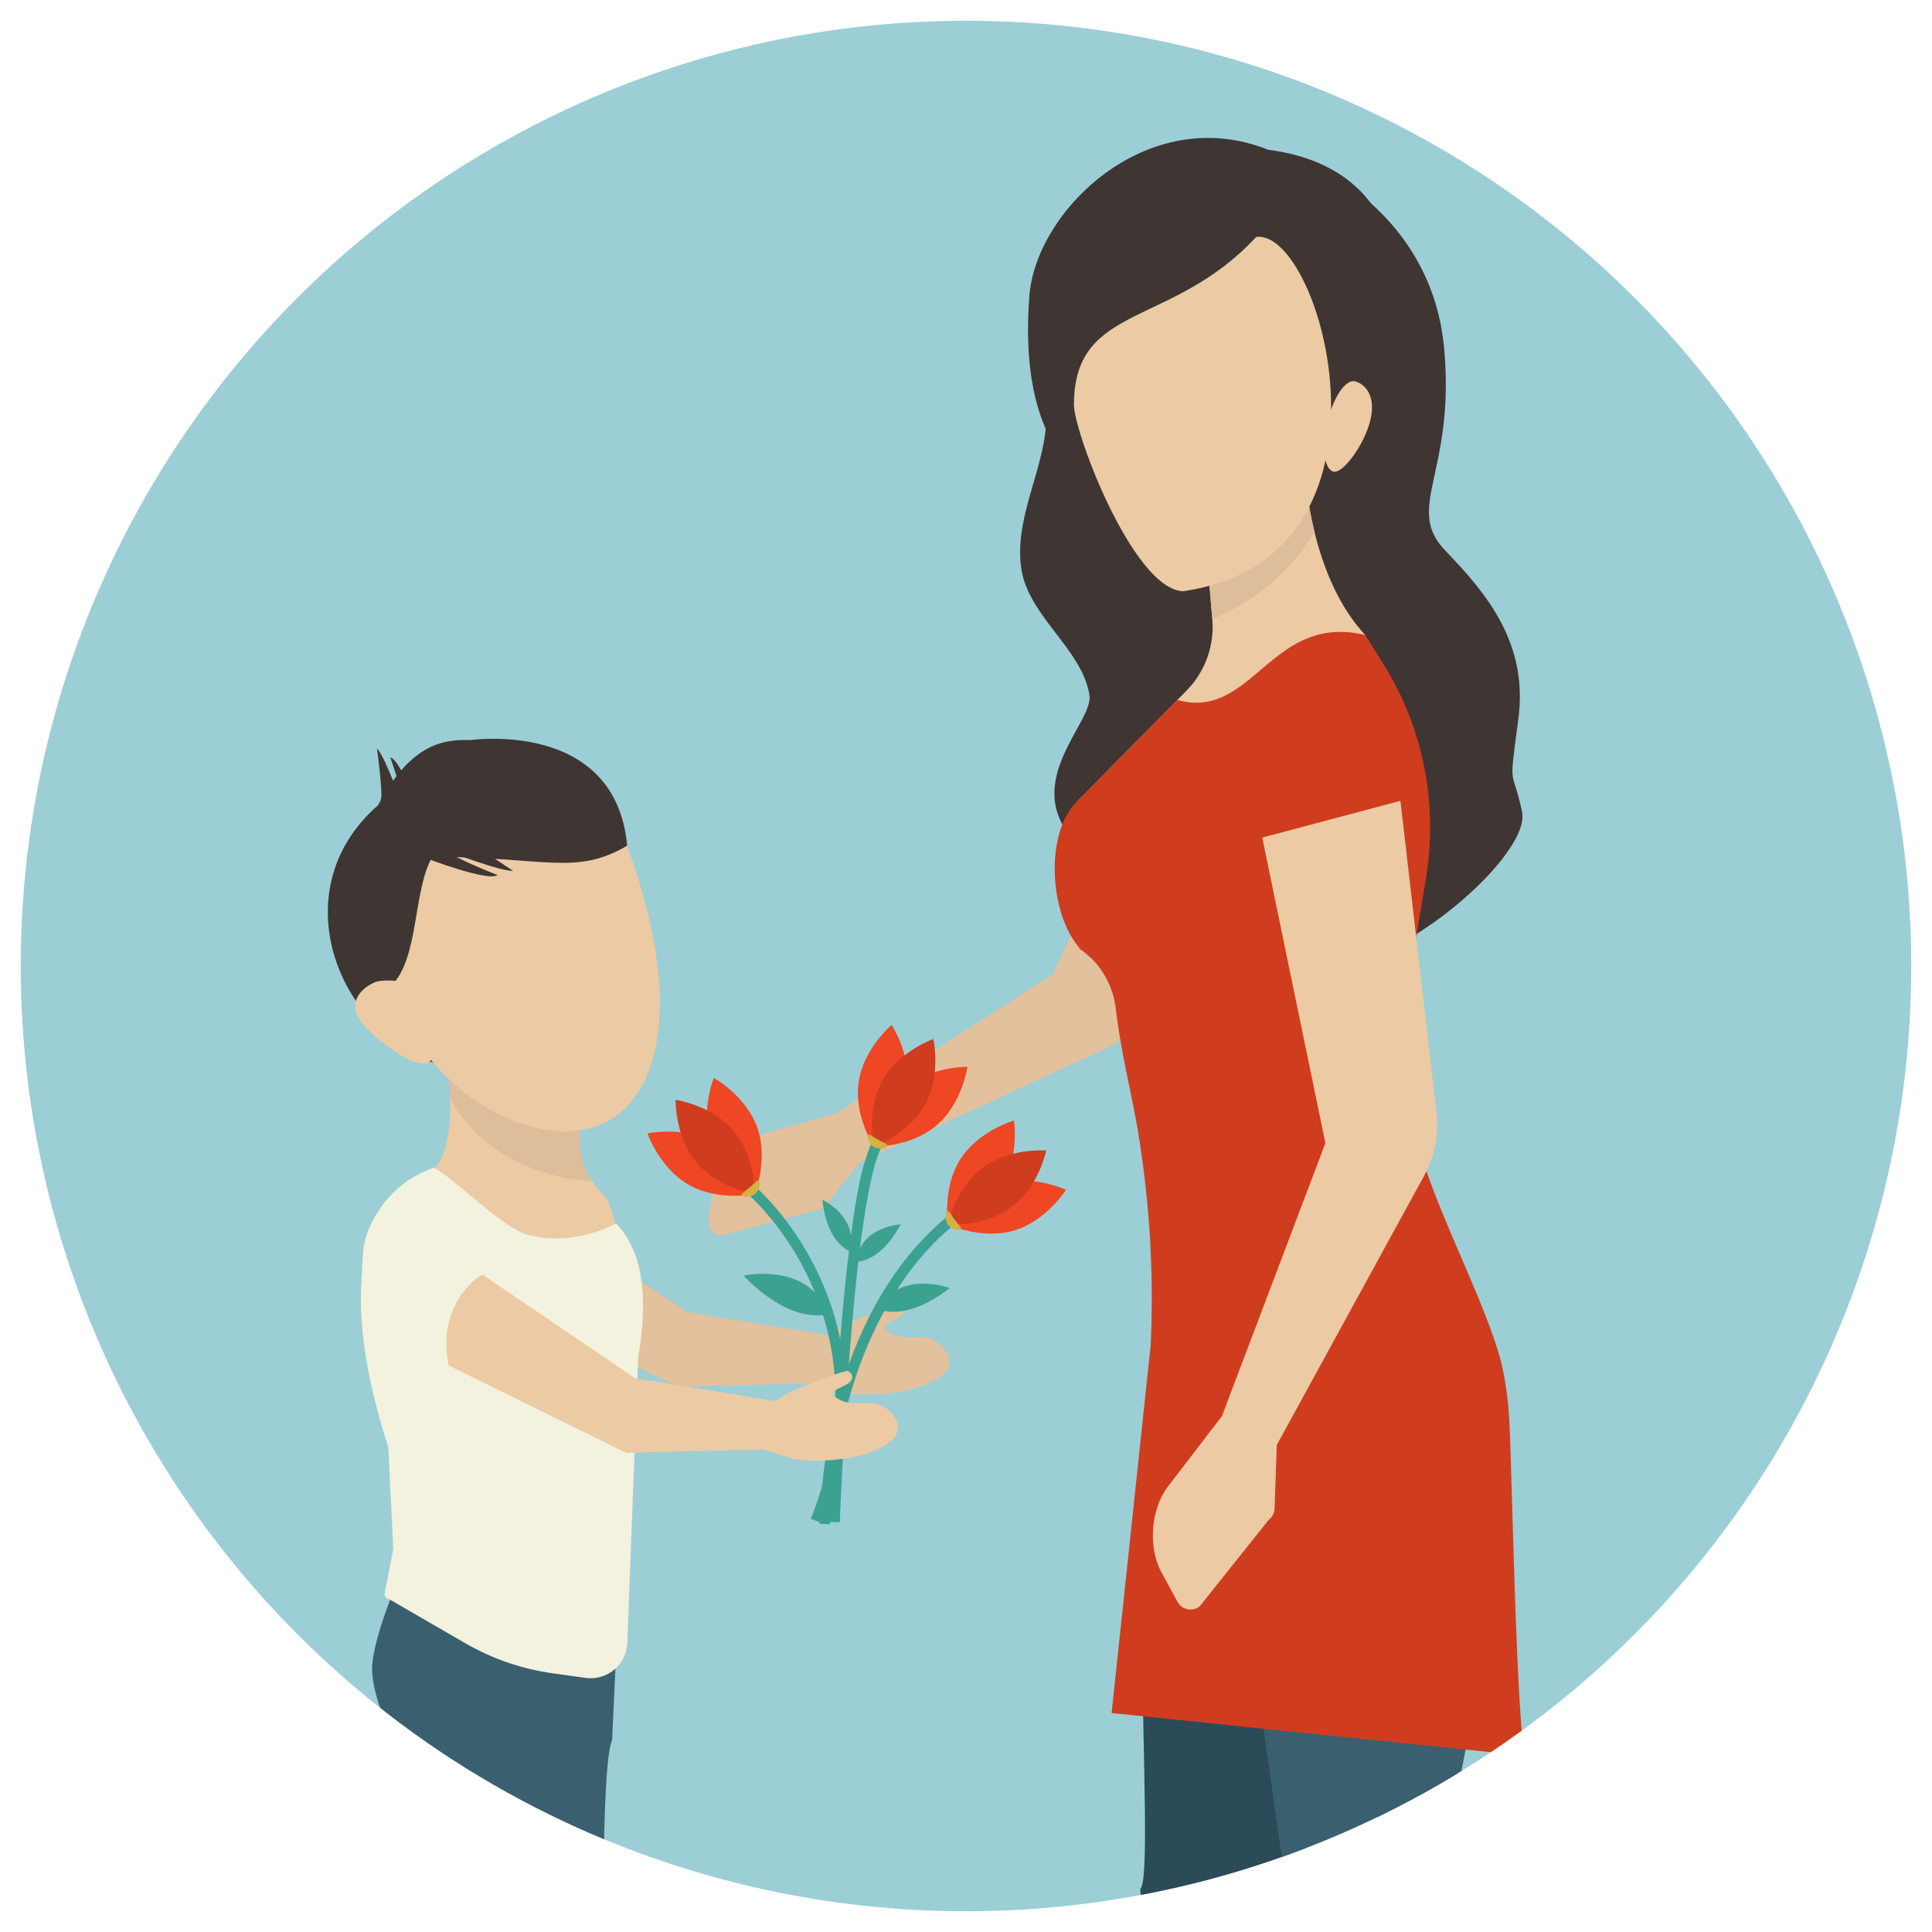 <svg id="Layer_1" data-name="Layer 1" xmlns="http://www.w3.org/2000/svg" xmlns:xlink="http://www.w3.org/1999/xlink" viewBox="0 0 600 600"><defs><style>.cls-1{fill:none;}.cls-2{fill:#9cced6;}.cls-3{clip-path:url(#clip-path);}.cls-4{fill:#3f3532;}.cls-5{fill:#2a4b57;}.cls-6{fill:#3a606f;}.cls-7{fill:#e2c19c;}.cls-8{fill:#eccaa3;}.cls-9{fill:#debe9a;}.cls-10{fill:#cf3d1e;}.cls-11{fill:#3ba291;}.cls-12{fill:#ef4623;}.cls-13{fill:#d5b044;}.cls-14{fill:#f3f2df;}</style><clipPath id="clip-path"><circle class="cls-1" cx="300" cy="300" r="293.56"/></clipPath></defs><title>EEI-LessonOverview-STH</title><circle class="cls-2" cx="300" cy="300" r="293.56"/><g class="cls-3"><path class="cls-4" d="M327.53,95.47a282.91,282.91,0,0,1-3.19,40.79c-2.17,13.49-9.55,27.39-7,41.25,2.63,14.17,18.88,24.51,21,38.41,1.15,7.65-17.48,23.61-8.35,40.2l57.71-24.45,11-67.76L379.92,117Z"/><path class="cls-4" d="M412.59,54s32.25,15.06,35.88,54-12.55,49.61.44,63.06,25.69,28.88,22.64,52.11-2.11,14,1.13,28.85S426,307.5,410.33,297.17c0-4.24,42-47.2,22.31-78.8S403.53,179.43,404.69,165s17.85-29.2,17.85-29.2l4-14.43s-10-6.83-9.71-13.52S412,70.51,412,70.51Z"/><path class="cls-5" d="M364.1,762.23l29.24,3.13c-.2-12.6,13.3-97.71,15.7-138,.53-8.89-.11-14.75-6.91-36.56l42.23-187.61c-21.93,11.41-63.61-7.55-80.2,17.66-17.28,26.27-4.57,160.44-10.06,165.88,0,0,13.85,129.47,10,175.45"/><path class="cls-6" d="M453.38,795.09l29.28-2.74c-2.69-12.3-6.36-98.4-12-138.31-1.25-8.83-3-14.44-14-34.47L444.36,403.25c-19.23,15.53-47.57-12.88-58.82,15.12-11.73,29.18,20.5,190.79,16.2,197.22,0,0,46.29,133.67,51.64,179.5"/><path class="cls-6" d="M444.67,394.86s38,3.62,10.49,148.46-30-31.64-30-31.64l3.21-88.45Z"/><path class="cls-7" d="M362.7,225.31,327,302.54l-67,43.07-23.22,6.64c-7.4,2.12-14.33,10.1-15.4,17.72L220,379.1a4.06,4.06,0,0,0,4.08,4.63l29.19-7.8a4.07,4.07,0,0,0,3.13-1.54l10.78-13.55,76-35.1a29.31,29.31,0,0,0,13.1-12L399,239.65Z"/><path class="cls-4" d="M403.05,161.11C425.1,156,465.62,55.87,393.81,46.5c-37.35-14.92-72.12,18.81-74.13,45.38-5,65.83,36,74.42,83.37,69.23"/><path class="cls-8" d="M425.61,130.34c-1.82,7.75-8.57,16.82-11.47,16.14s-3.76-7.52-1.94-15.27,5.65-13.48,8.55-12.8,6.69,4.18,4.86,11.93"/><path class="cls-8" d="M405.2,145.45,373.66,159.1l2.83,33.13a28.31,28.31,0,0,1-8.07,22.32l-33.77,34.21s-2.27,18.14,16.06,22.69c28.17,7,81.48,1.46,83.07,1.41L424,197.21c-17.56-18.79-18.82-51.76-18.82-51.76"/><path class="cls-9" d="M408.24,165.1a110.38,110.38,0,0,1-3-19.65L373.66,159.1l2.83,33.13c0,.07,0,.14,0,.21l5.37-2.71a64.78,64.78,0,0,0,26.37-24.63"/><path class="cls-10" d="M424,197.21c-29.4-7-34.87,26.74-58.38,20.16l-31,31.39c-11.35,10.85-8.34,40.66,4.09,48.65l-4.1-3.26a26.28,26.28,0,0,1,11.9,19.06c1.84,15.52,5.73,29.19,7.73,43.46a316.55,316.55,0,0,1,3.12,61.07L345.22,532l130.23,13.44c-4.22,20.56-5.86-94.67-6.83-105.85A101.71,101.71,0,0,0,466.44,424c-5-20.41-23.08-52.32-27.12-73.59-3.87-20.34-2.64-40.6.74-60.92l2.79-16.8a95.88,95.88,0,0,0-13.28-66.58Z"/><path class="cls-8" d="M367.58,183.58c71.47-10.33,43.07-112.63,22.55-110-26.06,28.16-56.13,20.55-56.6,51.35-.93,7.13,18.21,58.43,34.05,58.69"/><path class="cls-8" d="M392,260.12,411.61,355l-32.13,84.79-16.73,21.81c-5.34,6.95-6.27,18.93-2.08,26.63l5,9.21a4.63,4.63,0,0,0,6.87,1.47L394,472a4.65,4.65,0,0,0,1.83-3.53l.68-19.7,45.75-83.6a33.29,33.29,0,0,0,3.86-19.81l-11.21-96.65Z"/><path class="cls-7" d="M285.25,415.21c-5.85.31-8-.39-9.87-2-2.51-2.09,3.53-3,4.87-4.93s-1-3.11-1-3.11c-2.13.16-18,6.2-20.29,7.91s-4.77,3.22-4.77,3.22l-7.05,11.51,15.42,4.82c12.53,1.48,25.29-1.07,30.59-6.14a5,5,0,0,0,1-6.23,9.22,9.22,0,0,0-8.91-5.06"/><path class="cls-7" d="M256.29,414.5l-43.08-7.06-47.34-32.12c-.71-.15-14.59,9-10.52,28.22l55.1,27.09,48.91-1.17c5.85-.4,7.37-3,6.49-8.49s-3.71-6.87-9.56-6.47"/><path class="cls-11" d="M251.81,471.66c.08-.21.17-.41.24-.61,12.14-31.09,7.44-55.78-.41-73s-18.94-26.83-19.51-27.32h0l2.12-2.52c.11.1,11.63,9.78,20,27.64s13.57,44,.88,76.39c-.08.21-.16.42-.25.62Z"/><path class="cls-11" d="M259.66,433c1.48-21.88,3.76-47.83,7-64.36A72.4,72.4,0,0,1,269.82,357a17.46,17.46,0,0,1,1.7-3.41,5.75,5.75,0,0,1,2.34-2.15l1.32,3a2.69,2.69,0,0,0-.93,1,14.2,14.2,0,0,0-1.37,2.77c-1.82,4.62-3.49,12.84-4.9,22.7s-2.6,21.42-3.58,32.94c-1.94,23-3,45.89-3.43,54.9-.11,2.58-.16,4-.16,4l-3.29-.12s.66-17.78,2.14-39.64"/><path class="cls-11" d="M265,420c7.8-20,19.07-34.64,31.31-43.83l2,2.63c-11.68,8.77-22.62,22.94-30.23,42.4-5.65,14.48-9.47,31.89-10.36,52.17l-3.29-.15c.91-20.61,4.79-38.37,10.59-53.22"/><path class="cls-12" d="M221.46,354.8c9.19,5.16,12.92,16,12.92,16S223.21,373.2,214,368s-12.91-16-12.91-16,11.17-2.43,20.35,2.73"/><path class="cls-12" d="M220.88,355.29c3.5,9.94,13.5,15.48,13.5,15.48s4.32-10.58.82-20.53-13.51-15.47-13.51-15.47-4.31,10.58-.81,20.52"/><path class="cls-10" d="M227.92,351.27c6.78,8.07,6.46,19.5,6.46,19.5s-11.31-1.66-18.09-9.73-6.46-19.49-6.46-19.49,11.31,1.65,18.09,9.72"/><path class="cls-13" d="M235.74,366.77c.47.56.28,2.76-1.21,4s-3.69,1.05-4.15.49,1-1.25,2.47-2.5,2.43-2.54,2.89-2"/><path class="cls-12" d="M281.67,338.3c-1.51,10.43-10.25,17.8-10.25,17.8s-6.28-9.55-4.77-20,10.26-17.79,10.26-17.79,6.28,9.54,4.76,20"/><path class="cls-12" d="M281,337.93c-8,6.85-9.58,18.17-9.58,18.17s11.43.22,19.44-6.62,9.59-18.16,9.59-18.16S289,331.09,281,337.93"/><path class="cls-10" d="M287.29,343.05c-5.1,9.23-15.87,13-15.87,13s-2.52-11.15,2.57-20.37,15.87-13,15.87-13,2.52,11.15-2.57,20.37"/><path class="cls-13" d="M275.64,355.93c-.36.63-2.48,1.24-4.17.31s-2.31-3.07-2-3.7,1.52.47,3.22,1.4,3.24,1.36,2.9,2"/><path class="cls-12" d="M311.06,368.2c-5.65,8.9-16.64,12-16.64,12s-1.83-11.28,3.82-20.17S314.88,348,314.88,348s1.83,11.29-3.82,20.18"/><path class="cls-12" d="M310.6,367.59c-10.12,3-16.18,12.65-16.18,12.65s10.34,4.89,20.45,1.92,16.18-12.65,16.18-12.65-10.33-4.88-20.45-1.92"/><path class="cls-10" d="M314.23,374.84c-8.42,6.33-19.81,5.4-19.81,5.4s2.26-11.2,10.69-17.54,19.81-5.41,19.81-5.41-2.27,11.21-10.69,17.55"/><path class="cls-13" d="M298.34,381.82c-.58.43-2.77.12-3.93-1.43s-.85-3.74-.27-4.17,1.2,1,2.37,2.6,2.41,2.56,1.83,3"/><path class="cls-11" d="M230.92,396.17s20.11-4.51,26.49,11.91c0,0-11.14,4-26.49-11.91"/><path class="cls-11" d="M279.72,380.21S267,380.93,266,391.78c0,0,7.3.51,13.73-11.57"/><path class="cls-11" d="M255.41,372.57s11.5,5.47,8.34,15.89c0,0-6.95-2.28-8.34-15.89"/><path class="cls-11" d="M294.93,400s-15.41-5.79-22.27,6.5c0,0,8.37,4.42,22.27-6.5"/><path class="cls-4" d="M194.78,262.66c-8.68,6.17-23.18,67.18-31.69,68.77-47.61,12-83-48.93-45.69-81.34,9.82-18.47,19.59-20.63,28.73-20.24,0,0,45-6.62,48.65,32.81"/><polygon class="cls-5" points="189.32 723.16 189.32 718.08 183.04 589.06 171.78 747.04 183.3 747.38 194.82 738.76 187.75 726.79 189.32 723.16"/><path class="cls-6" d="M115.59,517.34c-.68,11.19,11.47,33.76,11.47,33.76L136.12,621s-5,84.29.55,140.91c0,0,6,3.46,17.29,4.89s27.56-2.21,27.56-2.21c5-5.84,2.79-7.67,4.16-10.57.64-1.35-4.19-2.29-4.16-4.18,0-1.52,4.31-4.07,4.32-5.8.22-25.73,1.77-120.31,1.77-120.31s-1.3-74,2.4-83.09a1.49,1.49,0,0,0,.12-.74l2.42-53.34-66.25-2.18s-10,21.78-10.71,33"/><path class="cls-8" d="M180,353.7c.08-6.39.15-11.57.15-11.57l-33.66-1.19-7-9.51c-.08,6.39,2,22.09-3.63,30.34,0,0-39.79,30.94,16.1,40s36.43-29.62,36.43-29.62c-6.65-6.73-8.5-12.09-8.42-18.48"/><path class="cls-9" d="M180.12,342.13,146.46,341l-7-9.52c0,2.29.21,5.8.28,9.72,5.81,10.75,19.13,23.63,44.22,25.78a21.41,21.41,0,0,1-4-13.23c.08-6.39.15-11.57.15-11.57"/><path class="cls-14" d="M163.09,383.19c-8-2.46-26.26-21.29-28.83-20.37a33,33,0,0,0-16.16,12.41c-3,4.32-5.09,9.13-5.37,14.12l-.52,9.29c-.92,16.52,3.23,35,8.39,50.76l1.53,31.71-2.67,13.65a1.53,1.53,0,0,0,1.29,1.81l23.74,13.74a75.07,75.07,0,0,0,26.85,9.3c3.5.5,7.22,1,10.62,1.48a11.37,11.37,0,0,0,12.85-10.85l3.37-88.51c2.23-13.79,3.39-31-6.85-41.81,0,0-13.42,7.82-28.24,3.27"/><path class="cls-8" d="M269.26,435.76c-5.85.31-8-.39-9.87-2-2.51-2.1,3.53-3,4.87-4.94s-1-3.09-1-3.09c-2.13.16-18,6.19-20.29,7.9s-4.77,3.22-4.77,3.22l-7,11.51,15.42,4.82c12.53,1.48,25.29-1.08,30.59-6.14a5,5,0,0,0,1-6.22,9.21,9.21,0,0,0-8.91-5.07"/><path class="cls-8" d="M240.3,435.05,197.22,428l-47.34-32.12c-.71-.16-14.59,9-10.52,28.22l55.1,27.09L243.37,450c5.85-.4,7.37-3,6.48-8.49s-3.7-6.87-9.55-6.47"/><path class="cls-8" d="M116.16,305.17c-3.88,1.7-8.39,6.11-4.15,11.93s16.74,14.73,20.61,13,8.31-13.37,4.07-19.2-16.65-7.47-20.53-5.77"/><path class="cls-8" d="M134.29,266.06c-6.19,10.53-4,32-13.07,40.34,12,36.31,50,53.27,69,40.94,15.4-10,21.45-38.46,4.52-84.68-16,9.31-24.81,3.56-60.49,3.4"/><path class="cls-4" d="M131.65,255.5s-6.87-19.34-10.43-20.27c0,0,4.46,12.79,4.67,17.18,0,0-6.13-17.22-8.82-20,0,0,2,14.54,1.18,15.93s12.12,9.52,13.4,7.14"/><path class="cls-4" d="M132.34,266.52s19.16,7.36,22.19,5.25c0,0-12.63-4.92-16.09-7.62,0,0,17.06,6.55,20.91,6.29,0,0-12.35-7.92-12.87-9.45s-15.12,3-14.14,5.53"/></g></svg>
